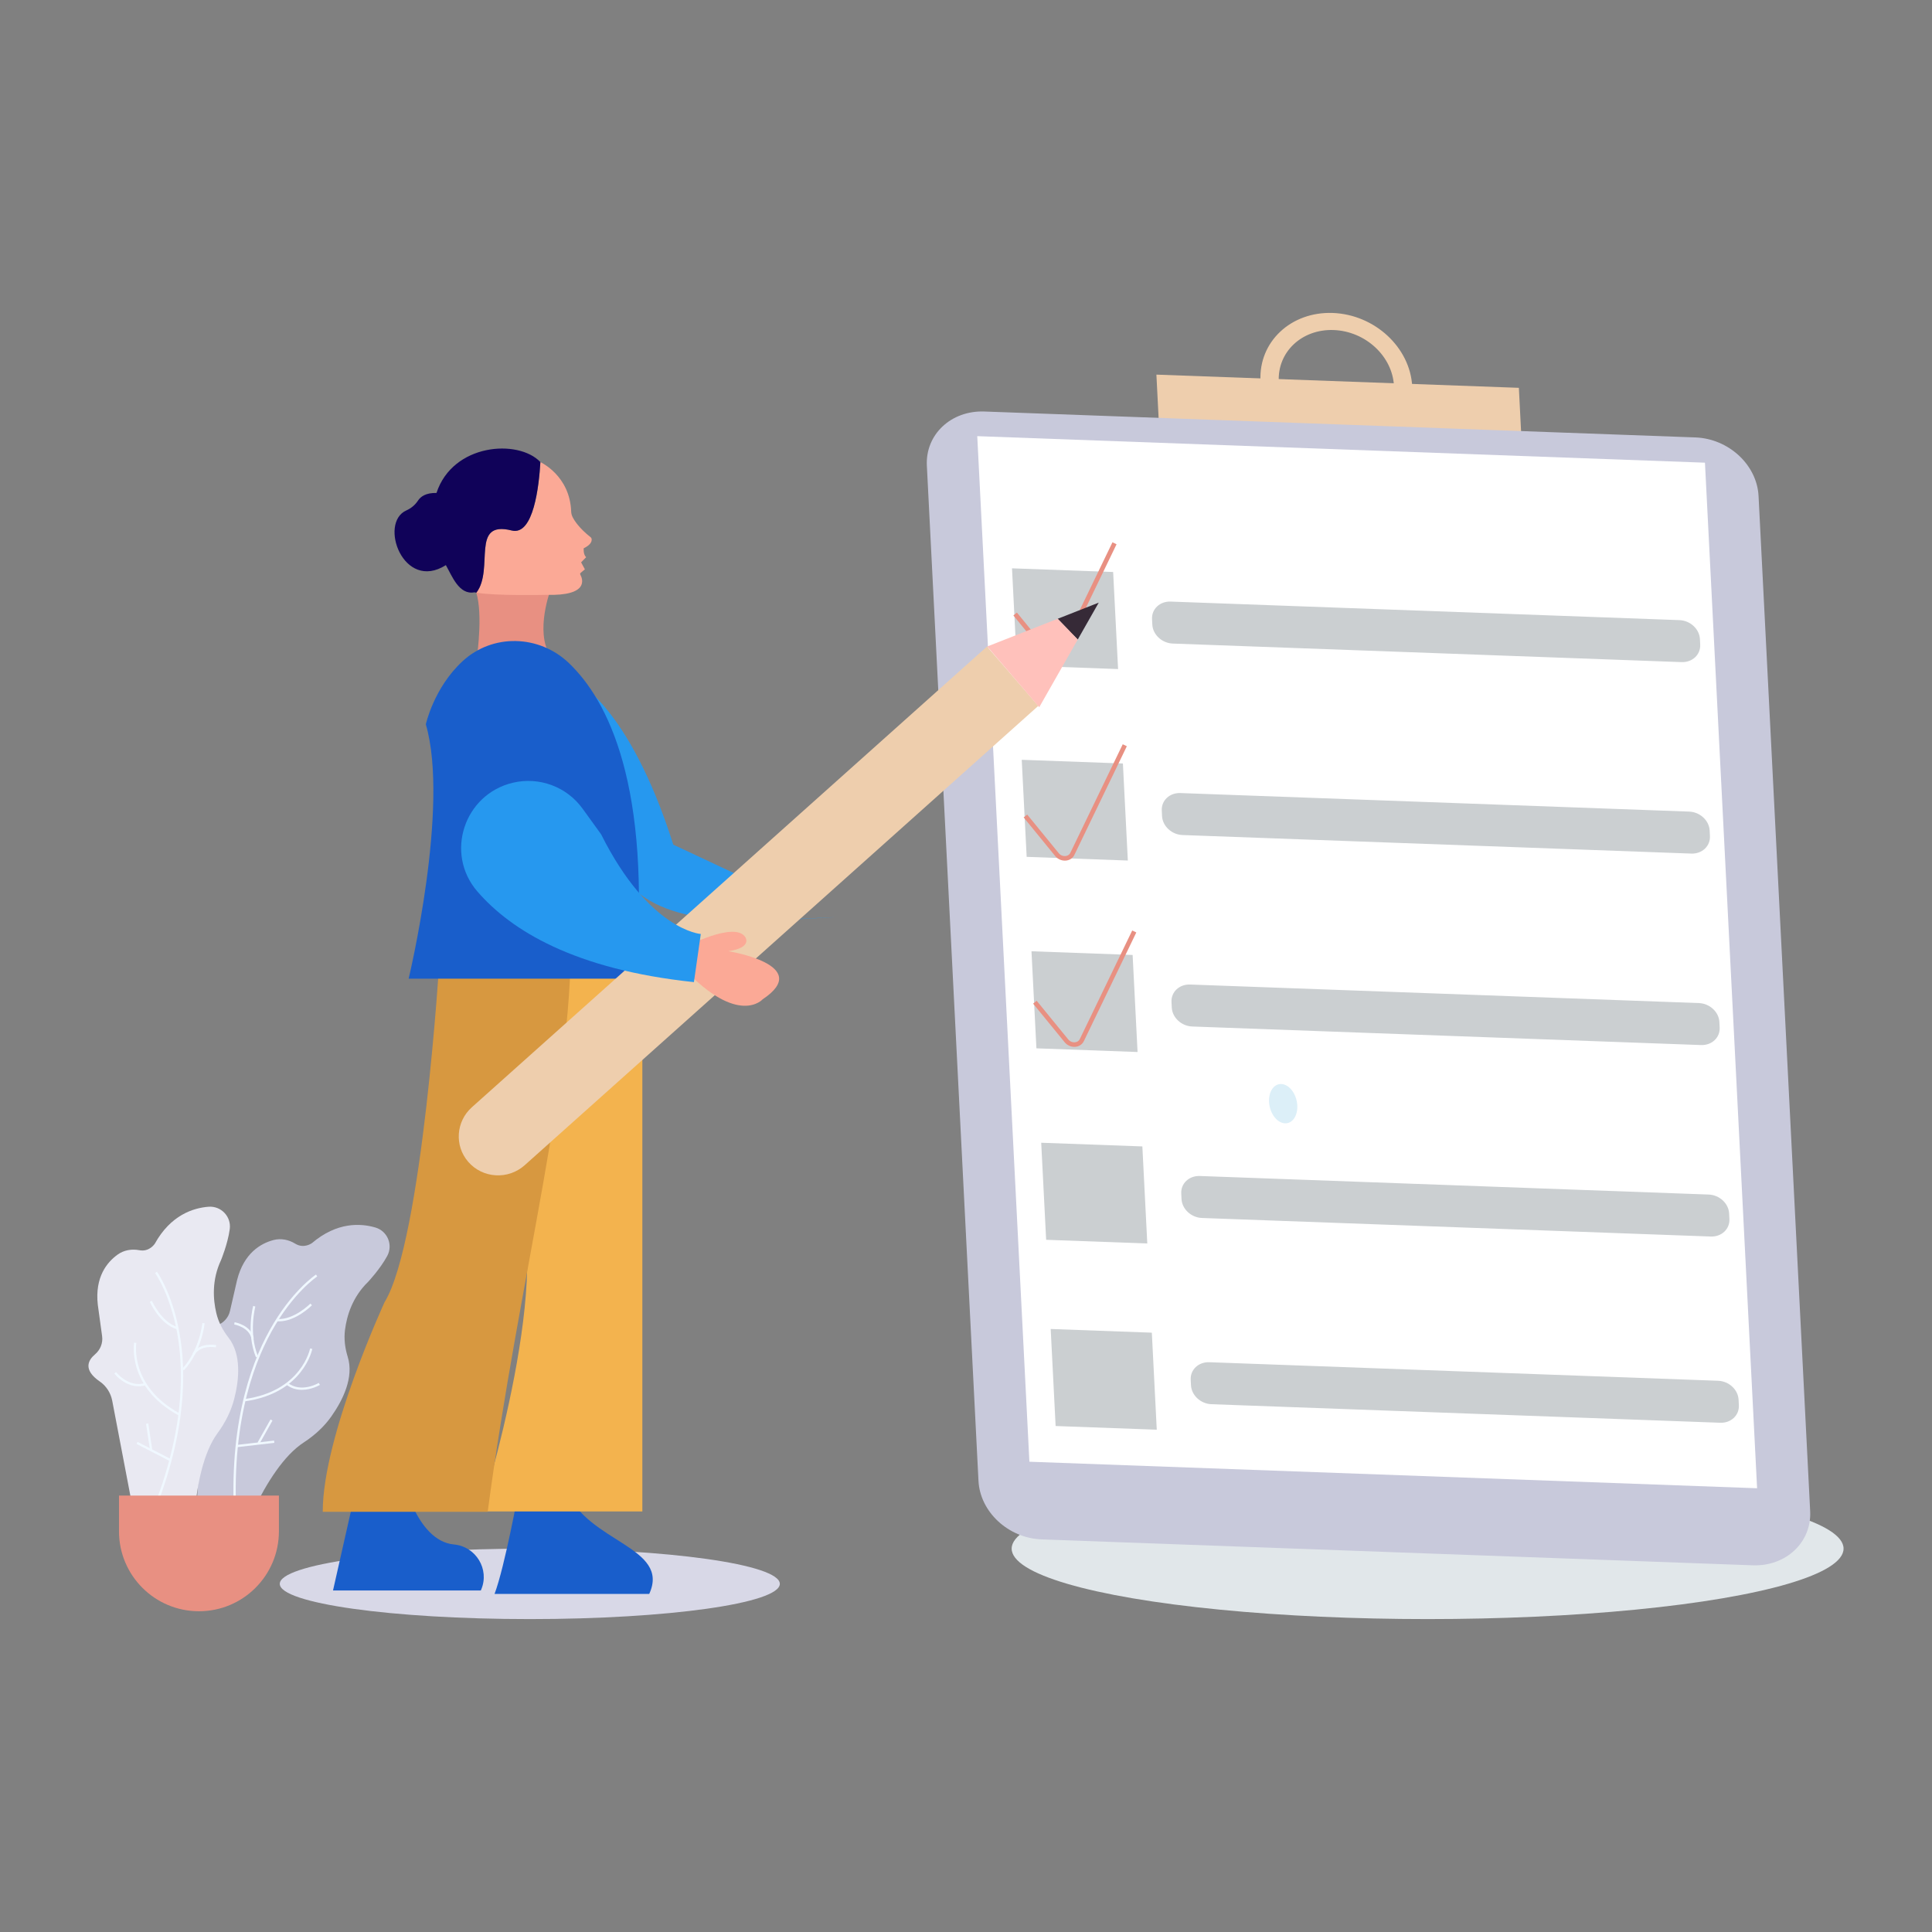 <svg xmlns="http://www.w3.org/2000/svg" id="Layer_1" x="0" y="0" enable-background="new 0 0 850 850" version="1.1" viewBox="0 0 850 850" xml:space="preserve"><rect x="0" y="0" width="850" height="850" fill="#808080" stroke="none"/><g><g><ellipse cx="233.09" cy="696.83" fill="#d8d8e7" rx="110" ry="15.5"/></g><g><path fill="#e89082" d="M242.9,257.51c0,0-7.02,17.29-2.01,28.72c0,0-20.61,5.89-30.98,2.13c0,0,2.99-21.06-1.15-29.66L242.9,257.51
			z"/></g><g><path fill="#fba996" d="M225.2,233.4c9.54,2.31,11.95-19.65,12.55-30.12c0.17,0.18,12.99,5.92,13.55,21.84
			c0.03,0.77,0.22,1.53,0.55,2.22c0.85,1.75,2.97,5.04,8.03,9.04c0.17,0.14,0.3,0.32,0.36,0.53c0.22,0.75,0.24,2.53-3.43,4.32
			c0,0-0.28,2.66,1.07,3.92l-2.21,2.26l1.66,3.07l-1.86,1.55c-0.23,0.19-0.3,0.52-0.15,0.78c1.04,1.91,3.98,9.45-15.03,8.9
			c0,0-22.43,0.51-30.68-0.96C217.55,250.2,206.75,228.72,225.2,233.4z"/></g><g><path fill="#100259" d="M183.91,220.23c1.14-1.74,3.45-3.46,8.13-3.35c7.14-21.8,35.98-23.84,45.71-13.59
			c-0.61,10.47-3.01,32.42-12.55,30.12c-18.45-4.68-7.65,16.8-15.59,27.35c-0.31-0.06-0.61-0.11-0.88-0.17
			c-6.8,1.26-9.86-7.21-12.57-11.96c-18.76,11.87-29.67-18.68-17.35-24.08C180.89,223.63,182.67,222.12,183.91,220.23z"/></g><g><path fill="#2698ef" d="M344.27,394.16l-48.05-22.55c-19.66-62-43.85-72.58-43.85-72.58l20.36,81.78c0,0,3.83,27.1,65.83,24.07
			s3.02,0,3.02,0h0C347.76,405.2,349.87,396.78,344.27,394.16z"/></g><g><path fill="#195ecb" d="M157.1,652.87l-10.59,46.88h65.02c0.06-0.14,0.12-0.27,0.18-0.41c3.78-8.91-2.32-18.94-11.96-19.83
			c-17.08-1.58-23-31.18-23-31.18L157.1,652.87z"/></g><g><path fill="#195ecb" d="M228.18,655.89c0,0-6.05,33.27-10.59,45.36h68.05c9.45-20.68-27.22-22.68-36.29-45.36H228.18z"/></g><g><path fill="#f3b34e" d="M282.61,409.41v255.56h-71.07c0,0,34.78-110.39,13.61-143.66v-81.66l10.59-39.32L282.61,409.41z"/></g><g><path fill="#d79840" d="M193.4,421.66c0,0-7.56,124-24.19,151.22c0,0-27.22,58.97-27.22,92.24h72.58
			c13.61-102.83,39.2-195.45,36.29-258.58"/></g><g><path fill="#195ecb" d="M250.29,291.72c17.01,16.24,36.48,53.56,29.3,138.85h-99.8c0,0,18.15-75.61,7.56-111.9
			c0,0,3.48-16.03,16.13-27.74C216.76,278.64,237.2,279.22,250.29,291.72z"/></g><g><ellipse cx="628.09" cy="681.33" fill="#e1e7ea" rx="183" ry="31"/></g><g><g><polygon fill="#eecead" points="670.99 224.86 511.53 219.05 508.77 164.82 668.24 170.63"/></g><g><path fill="#eecead" d="M586.36,137.69c-18.43-0.67-32.67,12.73-31.79,29.94s16.53,31.7,34.96,32.37
				c18.43,0.67,32.67-12.73,31.79-29.94S604.79,138.37,586.36,137.69z M589.15,192.51c-14-0.51-25.88-11.52-26.54-24.58
				s10.14-23.24,24.14-22.73c14,0.51,25.88,11.51,26.54,24.58C613.95,182.84,603.14,193.02,589.15,192.51z"/></g><g><path fill="#c8c9db" d="M771.1,688.67l-312.79-11.4c-14.67-0.53-27.12-12.07-27.82-25.76l-22.71-446.63
				c-0.7-13.69,10.63-24.36,25.3-23.83l312.79,11.4c14.67,0.53,27.12,12.07,27.82,25.76l22.71,446.63
				C797.09,678.54,785.76,689.21,771.1,688.67z"/></g><g><polygon fill="#fff" points="773.05 654.77 452.89 643.1 429.95 191.89 750.11 203.56"/></g><g><polygon fill="#cbcfd1" points="491.91 294.36 447.41 292.74 445.24 250.04 489.74 251.66"/></g><g><path fill="#cbcfd1" d="M739.82,291.3l-223.84-8.16c-4.75-0.17-8.79-3.91-9.01-8.35l-0.12-2.4c-0.23-4.44,3.44-7.89,8.2-7.72
				l223.84,8.16c4.75,0.17,8.79,3.91,9.01,8.35l0.12,2.4C748.24,288.02,744.57,291.47,739.82,291.3z"/></g><g><polygon fill="#cbcfd1" points="496.2 378.6 451.69 376.98 449.52 334.28 494.03 335.9"/></g><g><path fill="#cbcfd1" d="M744.1,375.54l-223.84-8.16c-4.75-0.17-8.79-3.91-9.01-8.35l-0.12-2.4c-0.23-4.44,3.44-7.89,8.2-7.72
				l223.84,8.16c4.75,0.17,8.79,3.91,9.01,8.35l0.12,2.4C752.52,372.26,748.85,375.71,744.1,375.54z"/></g><g><polygon fill="#cbcfd1" points="500.48 462.84 455.98 461.22 453.81 418.52 498.31 420.14"/></g><g><path fill="#cbcfd1" d="M748.38,459.78l-223.84-8.16c-4.75-0.17-8.79-3.91-9.01-8.35l-0.12-2.4c-0.23-4.44,3.44-7.89,8.2-7.72
				l223.84,8.16c4.75,0.17,8.79,3.91,9.01,8.35l0.12,2.4C756.8,456.5,753.13,459.95,748.38,459.78z"/></g><g><polygon fill="#cbcfd1" points="504.76 547.08 460.26 545.46 458.09 502.76 502.59 504.38"/></g><g><path fill="#cbcfd1" d="M752.67,544.02l-223.84-8.16c-4.75-0.17-8.79-3.91-9.01-8.35l-0.12-2.4c-0.23-4.44,3.44-7.89,8.2-7.72
				l223.84,8.16c4.75,0.17,8.79,3.91,9.01,8.35l0.12,2.4C761.09,540.74,757.42,544.19,752.67,544.02z"/></g><g><polygon fill="#cbcfd1" points="508.93 629.01 464.43 627.39 462.26 584.7 506.76 586.32"/></g><g><path fill="#cbcfd1" d="M756.83,625.95l-223.84-8.16c-4.75-0.17-8.79-3.91-9.01-8.35l-0.12-2.4c-0.23-4.44,3.44-7.89,8.2-7.72
				l223.84,8.16c4.75,0.17,8.79,3.91,9.01,8.35l0.12,2.4C765.25,622.67,761.58,626.13,756.83,625.95z"/></g><g><path fill="#e89082" d="M463.95,289.78c-1.6,0-3.17-0.73-4.2-1.99l-13.9-17.02l1.55-1.27l13.9,17.02c0.73,0.9,1.9,1.37,3.03,1.24
				c0.92-0.11,1.66-0.6,2.03-1.36l23.08-47.82l1.8,0.87l-23.08,47.82c-0.67,1.38-1.98,2.29-3.59,2.48
				C464.36,289.77,464.15,289.78,463.95,289.78z"/></g><g><path fill="#e89082" d="M468.47,378.64c-1.6,0-3.17-0.73-4.2-1.99l-13.9-17.02l1.55-1.27l13.9,17.02c0.73,0.9,1.89,1.37,3.03,1.24
				c0.92-0.11,1.66-0.61,2.03-1.36l23.08-47.82l1.8,0.87l-23.08,47.82c-0.67,1.38-1.98,2.29-3.59,2.48
				C468.88,378.63,468.67,378.64,468.47,378.64z"/></g><g><path fill="#e89082" d="M472.64,460.57c-1.6,0-3.17-0.73-4.2-1.99l-13.9-17.02l1.55-1.27l13.9,17.02c0.73,0.9,1.88,1.37,3.03,1.24
				c0.92-0.11,1.66-0.6,2.03-1.36l23.08-47.82l1.8,0.87l-23.08,47.82c-0.67,1.38-1.98,2.29-3.59,2.48
				C473.04,460.56,472.84,460.57,472.64,460.57z"/></g></g><g><ellipse cx="564.55" cy="485.54" fill="#dceff8" rx="6.07" ry="8.76" transform="rotate(-12.735 564.689 485.589)"/></g><g><g><path fill="#c8c9db" d="M103.53,683.99c0,0,12.24-37.75,30.13-49.39c4.7-3.06,8.89-6.85,12.12-11.43
				c4.97-7.06,10.04-17.12,7.2-26.22c-1.2-3.85-1.71-7.89-1.19-11.9c0.79-6.12,3.23-14.38,10.17-21.1c0,0,5.25-5.57,8.4-11.37
				c2.65-4.88,0.11-10.97-5.22-12.53c-6.57-1.92-16.92-2.44-27.83,6.81c0,0-3.52,2.71-7.43,0.3c-2.86-1.76-6.28-2.45-9.53-1.6
				c-5.61,1.47-13.01,5.7-16.04,17.59l-3.13,13.64c-0.68,2.97-2.88,5.33-5.76,6.34c-3.66,1.29-7.44,4.42-2.24,11.9
				c1.99,2.87,2.73,6.43,2.13,9.88l-8.1,46.48l-1.59,25.44L103.53,683.99z"/></g><g><g><path fill="#f0f8ff" d="M103.42,673.3c-3.5-43.86,6.34-72.11,15.22-88.08c9.64-17.35,20.28-24.4,20.39-24.47l0.55,0.84
					c-0.11,0.07-10.58,7.03-20.09,24.19c-8.79,15.85-18.54,43.88-15.06,87.45L103.42,673.3z"/></g><g><path fill="#f0f8ff" d="M122.74,581.34c-0.29,0-0.58-0.01-0.88-0.03l0.07-1c7.31,0.54,14.55-6.7,14.62-6.78l0.71,0.7
					C136.97,574.54,130.18,581.34,122.74,581.34z"/></g><g><path fill="#f0f8ff" d="M107.8,616.51l-0.14-0.99c25.02-3.5,28.73-22.06,28.76-22.25l0.98,0.18
					C137.37,593.65,133.53,612.91,107.8,616.51z"/></g><g><path fill="#f0f8ff" d="M132.83,611.47c-2.25,0-4.7-0.58-6.95-2.36l0.62-0.79c6.01,4.74,13.65,0.16,13.73,0.12l0.52,0.85
					C140.7,609.32,137.13,611.47,132.83,611.47z"/></g><g><path fill="#f0f8ff" d="M112.6,597.13c-4.39-10.77-1.24-22.46-1.21-22.58l0.96,0.27c-0.03,0.11-3.08,11.5,1.17,21.94L112.6,597.13z
					"/></g><g><path fill="#f0f8ff" d="M110.68,589.06c-1.02-5.18-7.56-6.33-7.63-6.34l0.16-0.99c0.3,0.05,7.29,1.27,8.45,7.13L110.68,589.06z"/></g><g><rect width="16.43" height="1" x="104.24" y="634.75" fill="#f0f8ff" transform="rotate(-6.621 112.397 634.998)"/></g><g><rect width="11.62" height="1" x="110.77" y="629.33" fill="#f0f8ff" transform="rotate(-60.733 116.58 629.802)"/></g></g><g><path fill="#e9e9f2" d="M85,687.35c0,0-1.89-39.64,10.73-56.85c3.32-4.52,5.9-9.55,7.3-14.98c2.16-8.36,3.34-19.57-2.53-27.07
				c-2.49-3.18-4.39-6.78-5.32-10.71c-1.43-6-2.06-14.59,2.06-23.33c0,0,2.94-7.07,3.84-13.61c0.76-5.5-3.77-10.3-9.31-9.88
				c-6.82,0.52-16.69,3.7-23.63,16.21c0,0-2.33,3.77-6.84,2.91c-3.3-0.63-6.74-0.07-9.48,1.88c-4.72,3.36-10.15,9.93-8.79,22.12
				l1.9,13.86c0.41,3.02-0.81,6-3.14,7.97c-2.97,2.5-5.4,6.76,2.11,11.93c2.88,1.98,4.83,5.05,5.48,8.49l8.85,46.34l7.5,24.36
				L85,687.35z"/></g><g><g><path fill="#f0f8ff" d="M62.58,677.39l-0.9-0.43c18.65-39.53,19.44-69.2,16.82-87.13c-2.84-19.42-10.18-29.62-10.25-29.73
					l0.81-0.59c0.08,0.1,7.54,10.46,10.42,30.1C82.13,607.69,81.36,637.59,62.58,677.39z"/></g><g><path fill="#f0f8ff" d="M77.84,584.81c-7.48-2.21-11.74-11.66-11.92-12.06l0.91-0.41c0.04,0.09,4.25,9.43,11.29,11.51L77.84,584.81
					z"/></g><g><path fill="#f0f8ff" d="M78.56,622.71c-22.8-12.45-19.59-31.83-19.55-32.03l0.98,0.18c-0.03,0.19-3.1,18.88,19.04,30.97
					L78.56,622.71z"/></g><g><path fill="#f0f8ff" d="M60.97,609.91c-6.27,0-10.64-5.53-10.69-5.6l0.79-0.61c0.06,0.07,5.59,7.05,12.89,4.74l0.3,0.95
					C63.12,609.76,62.02,609.91,60.97,609.91z"/></g><g><path fill="#f0f8ff" d="M80.91,602.89l-0.73-0.68c7.67-8.27,8.84-19.99,8.85-20.11l1,0.09C90.02,582.31,88.82,594.37,80.91,602.89z
					"/></g><g><path fill="#f0f8ff" d="M85.57,596.02l-0.85-0.53c3.16-5.07,10.13-3.74,10.42-3.68l-0.2,0.98
					C94.88,592.78,88.36,591.54,85.57,596.02z"/></g><g><rect width="1" height="16.43" x="67.08" y="630.38" fill="#f0f8ff" transform="rotate(-62.723 67.568 638.579)"/></g><g><rect width="1" height="11.62" x="65.13" y="626.26" fill="#f0f8ff" transform="rotate(-8.583 65.69 632.194)"/></g></g><g><path fill="#e89082" d="M87.53,708.88L87.53,708.88c-19.43,0-35.18-15.75-35.18-35.18v-15.7h70.36v15.7
				C122.71,693.14,106.96,708.88,87.53,708.88z"/></g></g><g><g><path fill="#eecead" d="M434.26,284.44l-226.65,202.7c-7.02,6.28-7.74,16.92-1.63,23.99l0,0c6.34,7.34,17.59,8.02,24.87,1.51
				l225.97-202.09L434.26,284.44z"/></g><g><polygon fill="#362a37" points="483.4 265.13 474.16 281.37 465.34 272.24"/></g><g><polygon fill="#ffc1bb" points="434.35 284.43 465.34 272.24 474.16 281.37 457.22 311.14"/></g></g><g><path fill="#fba996" d="M300.76,416.97c0,0,22.68-12.1,27.22-4.54c0,0,3.02,4.54-7.56,6.05c0,0,37.8,6.05,15.12,21.17
			c0,0-10.59,12.1-34.78-13.61V416.97z"/></g><g><path fill="#2698ef" d="M210.01,392.19c14.78,17.1,42.67,34.36,95.29,39.9l3.02-21.17c0,0-22.68-1.51-43.85-43.85l-8.15-11.28
			c-6.97-9.65-19.06-14.16-30.65-11.43l0,0C204.19,349.41,195.57,375.49,210.01,392.19z"/></g></g></svg>